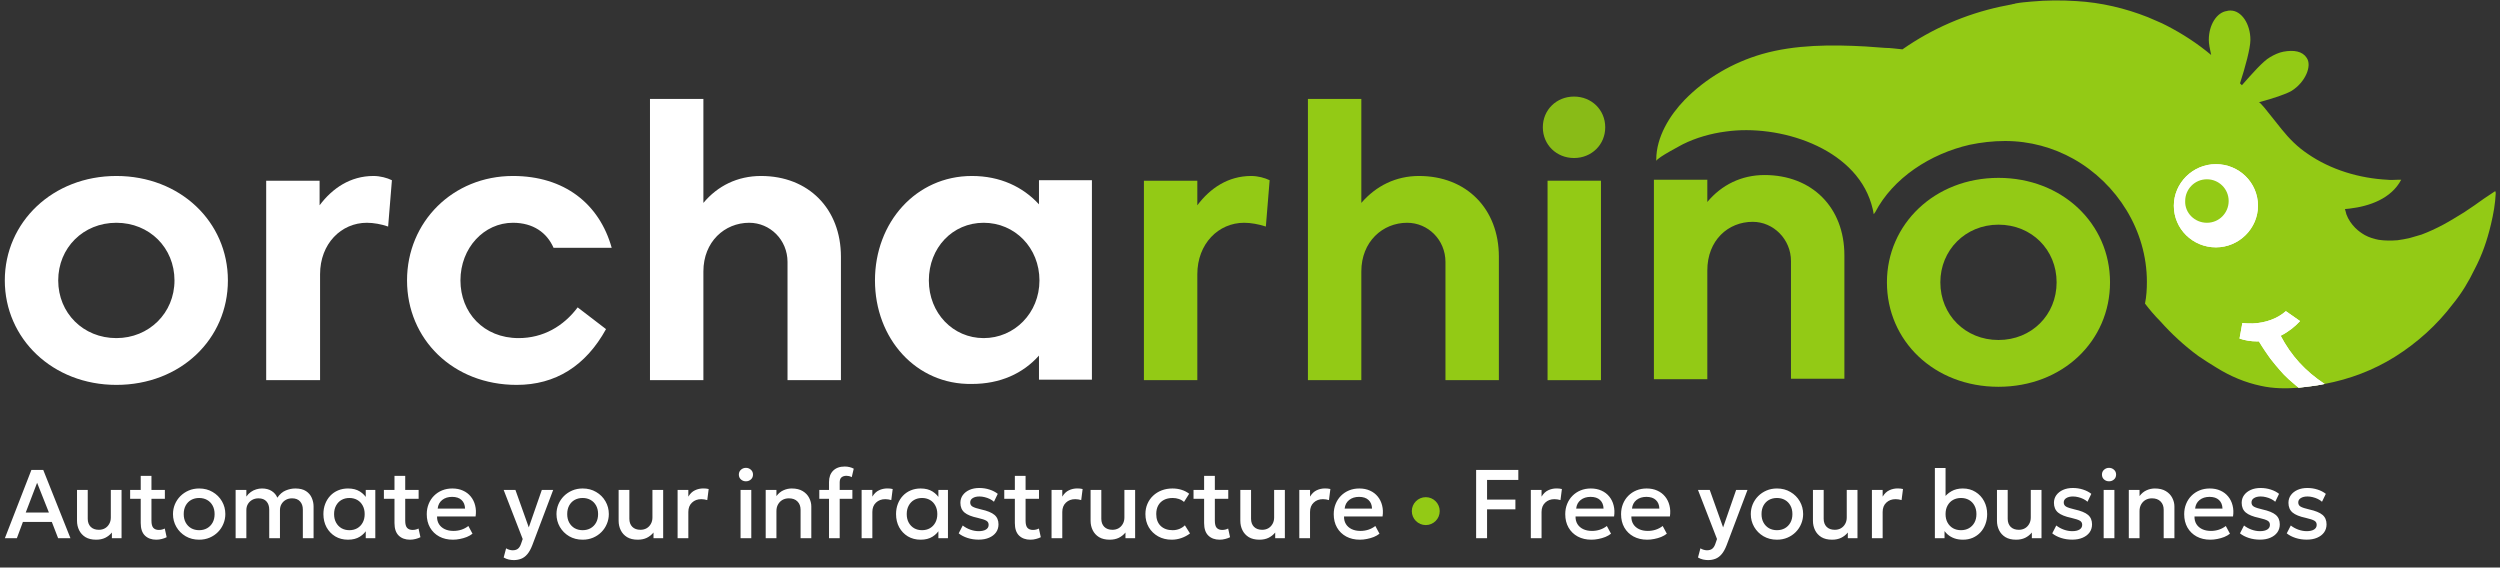 <svg xmlns="http://www.w3.org/2000/svg" width="533" height="121" viewBox="0 0 533 121" fill="none"><rect x="0" y="0" width="533" height="121" fill="#333333" stroke="none"/><path d="M1.036 114.751L6.693 100.191H9.221L15.024 114.751H12.393L11.051 111.278H4.884L3.594 114.751H1.036ZM5.487 109.27H10.427L7.91 102.926L5.487 109.27ZM20.496 115.063C19.574 115.063 18.811 114.879 18.208 114.512C17.612 114.138 17.165 113.645 16.866 113.035C16.568 112.425 16.419 111.759 16.419 111.038V104.455H18.707V110.612C18.707 111.319 18.915 111.888 19.331 112.318C19.754 112.741 20.337 112.952 21.078 112.952C21.564 112.952 21.997 112.845 22.378 112.63C22.76 112.408 23.061 112.099 23.283 111.704C23.512 111.309 23.627 110.851 23.627 110.331V104.455H25.915V114.751H23.855V113.534C23.453 114.02 22.975 114.398 22.42 114.668C21.872 114.931 21.231 115.063 20.496 115.063ZM33.319 115.063C32.314 115.063 31.51 114.772 30.906 114.19C30.303 113.607 30.002 112.716 30.002 111.517V101.45H32.29V104.455H35.15V106.348H32.29V111.018C32.29 111.739 32.425 112.248 32.695 112.546C32.972 112.838 33.361 112.983 33.86 112.983C34.103 112.983 34.331 112.955 34.546 112.9C34.761 112.845 34.955 112.772 35.129 112.682L35.534 114.533C35.236 114.685 34.893 114.81 34.505 114.907C34.123 115.011 33.728 115.063 33.319 115.063ZM27.745 106.348V104.455H30.303V106.348H27.745ZM42.456 115.063C41.381 115.063 40.421 114.817 39.575 114.325C38.736 113.826 38.077 113.163 37.599 112.338C37.12 111.506 36.881 110.595 36.881 109.603C36.881 108.868 37.017 108.175 37.287 107.523C37.564 106.865 37.953 106.282 38.452 105.776C38.958 105.27 39.551 104.871 40.23 104.58C40.91 104.289 41.655 104.143 42.466 104.143C43.541 104.143 44.498 104.393 45.337 104.892C46.182 105.384 46.844 106.046 47.323 106.878C47.801 107.703 48.041 108.612 48.041 109.603C48.041 110.331 47.902 111.025 47.624 111.683C47.354 112.342 46.969 112.924 46.47 113.43C45.971 113.937 45.382 114.335 44.702 114.626C44.023 114.918 43.274 115.063 42.456 115.063ZM42.456 113.035C43.094 113.035 43.659 112.897 44.151 112.619C44.65 112.335 45.042 111.936 45.326 111.423C45.61 110.91 45.752 110.303 45.752 109.603C45.752 108.903 45.61 108.296 45.326 107.783C45.042 107.263 44.65 106.865 44.151 106.587C43.659 106.31 43.094 106.171 42.456 106.171C41.818 106.171 41.249 106.31 40.75 106.587C40.258 106.865 39.87 107.263 39.585 107.783C39.308 108.296 39.169 108.903 39.169 109.603C39.169 110.303 39.312 110.91 39.596 111.423C39.88 111.936 40.268 112.335 40.761 112.619C41.26 112.897 41.825 113.035 42.456 113.035ZM50.235 114.751V104.455H52.523V105.87C52.8 105.467 53.119 105.142 53.48 104.892C53.84 104.635 54.221 104.448 54.624 104.33C55.026 104.206 55.435 104.143 55.851 104.143C56.69 104.143 57.386 104.327 57.941 104.694C58.503 105.062 58.898 105.533 59.127 106.109C59.64 105.36 60.236 104.847 60.916 104.57C61.595 104.285 62.278 104.143 62.964 104.143C63.914 104.143 64.673 104.33 65.242 104.705C65.811 105.079 66.22 105.561 66.469 106.15C66.726 106.74 66.854 107.346 66.854 107.97V114.751H64.566V108.636C64.566 107.922 64.368 107.346 63.973 106.91C63.585 106.466 63.016 106.244 62.268 106.244C61.775 106.244 61.335 106.351 60.947 106.566C60.559 106.781 60.25 107.079 60.021 107.461C59.799 107.835 59.688 108.269 59.688 108.761V114.751H57.4V108.636C57.4 107.922 57.206 107.346 56.818 106.91C56.43 106.466 55.858 106.244 55.102 106.244C54.617 106.244 54.176 106.351 53.781 106.566C53.393 106.781 53.084 107.079 52.856 107.461C52.634 107.835 52.523 108.269 52.523 108.761V114.751H50.235ZM74.192 115.063C73.165 115.063 72.257 114.827 71.467 114.356C70.683 113.878 70.066 113.229 69.615 112.411C69.172 111.586 68.95 110.65 68.95 109.603C68.95 108.82 69.078 108.095 69.335 107.43C69.591 106.764 69.952 106.185 70.416 105.693C70.881 105.201 71.436 104.819 72.08 104.549C72.725 104.278 73.429 104.143 74.192 104.143C75.204 104.143 76.05 104.358 76.729 104.788C77.415 105.218 77.939 105.773 78.299 106.452L77.977 106.941V104.455H80.016V114.751H77.977V112.266L78.299 112.754C77.939 113.434 77.415 113.989 76.729 114.418C76.05 114.848 75.204 115.063 74.192 115.063ZM74.493 113.035C75.117 113.035 75.675 112.897 76.168 112.619C76.66 112.335 77.045 111.936 77.322 111.423C77.606 110.91 77.748 110.303 77.748 109.603C77.748 108.903 77.606 108.296 77.322 107.783C77.045 107.263 76.66 106.865 76.168 106.587C75.675 106.31 75.117 106.171 74.493 106.171C73.862 106.171 73.301 106.31 72.808 106.587C72.323 106.865 71.938 107.263 71.654 107.783C71.37 108.296 71.228 108.903 71.228 109.603C71.228 110.303 71.37 110.91 71.654 111.423C71.938 111.936 72.323 112.335 72.808 112.619C73.301 112.897 73.862 113.035 74.493 113.035ZM87.422 115.063C86.417 115.063 85.612 114.772 85.009 114.19C84.406 113.607 84.104 112.716 84.104 111.517V101.45H86.392V104.455H89.252V106.348H86.392V111.018C86.392 111.739 86.528 112.248 86.798 112.546C87.075 112.838 87.463 112.983 87.963 112.983C88.205 112.983 88.434 112.955 88.649 112.9C88.864 112.845 89.058 112.772 89.231 112.682L89.637 114.533C89.339 114.685 88.996 114.81 88.608 114.907C88.226 115.011 87.831 115.063 87.422 115.063ZM81.847 106.348V104.455H84.406V106.348H81.847ZM96.569 115.063C95.46 115.063 94.485 114.838 93.647 114.387C92.808 113.93 92.152 113.292 91.681 112.474C91.216 111.655 90.984 110.706 90.984 109.624C90.984 108.834 91.119 108.106 91.39 107.44C91.66 106.767 92.041 106.185 92.534 105.693C93.026 105.201 93.601 104.819 94.26 104.549C94.926 104.278 95.65 104.143 96.434 104.143C97.287 104.143 98.046 104.296 98.711 104.601C99.377 104.899 99.928 105.318 100.365 105.859C100.809 106.4 101.121 107.034 101.301 107.762C101.488 108.483 101.519 109.267 101.394 110.113H93.178C93.165 110.73 93.3 111.271 93.584 111.735C93.868 112.193 94.274 112.55 94.801 112.806C95.335 113.063 95.962 113.191 96.683 113.191C97.266 113.191 97.827 113.105 98.368 112.931C98.916 112.751 99.412 112.487 99.855 112.141L100.739 113.784C100.406 114.054 100.004 114.287 99.533 114.481C99.061 114.668 98.569 114.81 98.056 114.907C97.543 115.011 97.047 115.063 96.569 115.063ZM93.314 108.428H99.148C99.127 107.651 98.878 107.041 98.399 106.598C97.928 106.154 97.255 105.932 96.382 105.932C95.536 105.932 94.832 106.154 94.27 106.598C93.716 107.041 93.397 107.651 93.314 108.428ZM109.546 119.41C109.171 119.41 108.804 119.369 108.443 119.286C108.083 119.202 107.729 119.06 107.382 118.859L107.902 116.904C108.117 117.043 108.353 117.147 108.61 117.216C108.866 117.285 109.095 117.32 109.296 117.32C109.781 117.32 110.163 117.206 110.44 116.977C110.717 116.748 110.936 116.394 111.095 115.916L111.438 114.918L107.382 104.455H109.889L112.738 112.442L115.515 104.455H117.938L113.487 116.238C113.168 117.063 112.811 117.705 112.416 118.162C112.021 118.627 111.584 118.949 111.106 119.13C110.627 119.317 110.107 119.41 109.546 119.41ZM124.217 115.063C123.142 115.063 122.182 114.817 121.336 114.325C120.497 113.826 119.838 113.163 119.36 112.338C118.882 111.506 118.642 110.595 118.642 109.603C118.642 108.868 118.778 108.175 119.048 107.523C119.325 106.865 119.714 106.282 120.213 105.776C120.719 105.27 121.312 104.871 121.991 104.58C122.671 104.289 123.416 104.143 124.227 104.143C125.302 104.143 126.259 104.393 127.098 104.892C127.943 105.384 128.606 106.046 129.084 106.878C129.562 107.703 129.802 108.612 129.802 109.603C129.802 110.331 129.663 111.025 129.386 111.683C129.115 112.342 128.73 112.924 128.231 113.43C127.732 113.937 127.143 114.335 126.463 114.626C125.784 114.918 125.035 115.063 124.217 115.063ZM124.217 113.035C124.855 113.035 125.42 112.897 125.912 112.619C126.411 112.335 126.803 111.936 127.087 111.423C127.371 110.91 127.514 110.303 127.514 109.603C127.514 108.903 127.371 108.296 127.087 107.783C126.803 107.263 126.411 106.865 125.912 106.587C125.42 106.31 124.855 106.171 124.217 106.171C123.579 106.171 123.01 106.31 122.511 106.587C122.019 106.865 121.631 107.263 121.346 107.783C121.069 108.296 120.93 108.903 120.93 109.603C120.93 110.303 121.073 110.91 121.357 111.423C121.641 111.936 122.029 112.335 122.522 112.619C123.021 112.897 123.586 113.035 124.217 113.035ZM135.969 115.063C135.046 115.063 134.284 114.879 133.681 114.512C133.084 114.138 132.637 113.645 132.339 113.035C132.041 112.425 131.892 111.759 131.892 111.038V104.455H134.18V110.612C134.18 111.319 134.388 111.888 134.804 112.318C135.227 112.741 135.809 112.952 136.551 112.952C137.036 112.952 137.47 112.845 137.851 112.63C138.232 112.408 138.534 112.099 138.756 111.704C138.985 111.309 139.099 110.851 139.099 110.331V104.455H141.387V114.751H139.328V113.534C138.926 114.02 138.447 114.398 137.893 114.668C137.345 114.931 136.704 115.063 135.969 115.063ZM144.465 114.751V104.455H146.753V105.88C147.142 105.235 147.613 104.785 148.168 104.528C148.722 104.265 149.319 104.133 149.956 104.133C150.164 104.133 150.362 104.143 150.549 104.164C150.736 104.185 150.917 104.216 151.09 104.258L150.788 106.618C150.58 106.556 150.369 106.507 150.154 106.473C149.939 106.438 149.724 106.421 149.509 106.421C148.712 106.421 148.053 106.667 147.533 107.159C147.013 107.645 146.753 108.307 146.753 109.146V114.751H144.465ZM157.887 114.751V104.455H160.175V114.751H157.887ZM159.031 102.614C158.622 102.614 158.268 102.483 157.97 102.219C157.672 101.956 157.523 101.609 157.523 101.179C157.523 100.756 157.672 100.413 157.97 100.15C158.268 99.879 158.622 99.744 159.031 99.744C159.44 99.744 159.794 99.879 160.092 100.15C160.39 100.413 160.539 100.756 160.539 101.179C160.539 101.609 160.39 101.956 160.092 102.219C159.794 102.483 159.44 102.614 159.031 102.614ZM163.247 114.751V104.455H165.535V105.766C165.965 105.19 166.464 104.778 167.033 104.528C167.601 104.271 168.19 104.143 168.801 104.143C169.744 104.143 170.524 104.33 171.141 104.705C171.758 105.079 172.215 105.561 172.513 106.15C172.818 106.74 172.971 107.346 172.971 107.97V114.751H170.683V108.678C170.683 107.943 170.461 107.353 170.017 106.91C169.581 106.466 168.97 106.244 168.187 106.244C167.674 106.244 167.216 106.358 166.814 106.587C166.419 106.816 166.107 107.135 165.878 107.544C165.649 107.946 165.535 108.418 165.535 108.958V114.751H163.247ZM176.746 114.751V102.77C176.746 101.744 177.04 100.937 177.63 100.347C178.226 99.758 179.047 99.463 180.094 99.463C180.476 99.463 180.822 99.505 181.134 99.588C181.453 99.664 181.748 99.775 182.018 99.921L181.592 101.73C181.391 101.619 181.197 101.543 181.01 101.502C180.822 101.46 180.639 101.439 180.458 101.439C180.035 101.439 179.689 101.547 179.418 101.762C179.155 101.977 179.023 102.344 179.023 102.864V104.455H181.727V106.348H179.023V114.751H176.746ZM174.676 106.348V104.455H177.047V106.348H174.676ZM183.697 114.751V104.455H185.985V105.88C186.373 105.235 186.845 104.785 187.399 104.528C187.954 104.265 188.55 104.133 189.188 104.133C189.396 104.133 189.594 104.143 189.781 104.164C189.968 104.185 190.148 104.216 190.322 104.258L190.02 106.618C189.812 106.556 189.601 106.507 189.386 106.473C189.171 106.438 188.956 106.421 188.741 106.421C187.943 106.421 187.285 106.667 186.765 107.159C186.245 107.645 185.985 108.307 185.985 109.146V114.751H183.697ZM196.279 115.063C195.252 115.063 194.344 114.827 193.554 114.356C192.77 113.878 192.153 113.229 191.703 112.411C191.259 111.586 191.037 110.65 191.037 109.603C191.037 108.82 191.165 108.095 191.422 107.43C191.678 106.764 192.039 106.185 192.503 105.693C192.968 105.201 193.523 104.819 194.167 104.549C194.812 104.278 195.516 104.143 196.279 104.143C197.291 104.143 198.137 104.358 198.816 104.788C199.503 105.218 200.026 105.773 200.387 106.452L200.064 106.941V104.455H202.103V114.751H200.064V112.266L200.387 112.754C200.026 113.434 199.503 113.989 198.816 114.418C198.137 114.848 197.291 115.063 196.279 115.063ZM196.58 113.035C197.204 113.035 197.762 112.897 198.255 112.619C198.747 112.335 199.132 111.936 199.409 111.423C199.693 110.91 199.835 110.303 199.835 109.603C199.835 108.903 199.693 108.296 199.409 107.783C199.132 107.263 198.747 106.865 198.255 106.587C197.762 106.31 197.204 106.171 196.58 106.171C195.949 106.171 195.388 106.31 194.895 106.587C194.41 106.865 194.025 107.263 193.741 107.783C193.457 108.296 193.315 108.903 193.315 109.603C193.315 110.303 193.457 110.91 193.741 111.423C194.025 111.936 194.41 112.335 194.895 112.619C195.388 112.897 195.949 113.035 196.58 113.035ZM208.656 115.053C207.803 115.053 207.006 114.931 206.264 114.689C205.522 114.446 204.898 114.12 204.392 113.711L205.255 112.037C205.734 112.411 206.271 112.706 206.867 112.921C207.471 113.136 208.063 113.243 208.646 113.243C209.318 113.243 209.842 113.125 210.216 112.89C210.591 112.654 210.778 112.325 210.778 111.902C210.778 111.499 210.615 111.205 210.289 111.018C209.97 110.823 209.36 110.622 208.459 110.414C207.162 110.144 206.219 109.763 205.63 109.27C205.047 108.771 204.756 108.081 204.756 107.201C204.756 106.584 204.926 106.039 205.266 105.568C205.612 105.09 206.087 104.715 206.691 104.445C207.294 104.174 207.991 104.039 208.781 104.039C209.551 104.039 210.275 104.15 210.955 104.372C211.634 104.587 212.223 104.892 212.723 105.287L211.911 106.972C211.655 106.743 211.357 106.546 211.017 106.379C210.677 106.213 210.317 106.085 209.935 105.994C209.561 105.897 209.187 105.849 208.812 105.849C208.23 105.849 207.755 105.963 207.387 106.192C207.027 106.414 206.847 106.722 206.847 107.118C206.847 107.527 207.02 107.828 207.367 108.022C207.713 108.217 208.31 108.411 209.155 108.605C210.487 108.896 211.44 109.284 212.015 109.77C212.591 110.255 212.879 110.927 212.879 111.787C212.879 112.446 212.702 113.021 212.348 113.514C211.995 113.999 211.499 114.377 210.861 114.647C210.23 114.918 209.495 115.053 208.656 115.053ZM219.683 115.063C218.678 115.063 217.874 114.772 217.27 114.19C216.667 113.607 216.366 112.716 216.366 111.517V101.45H218.654V104.455H221.514V106.348H218.654V111.018C218.654 111.739 218.789 112.248 219.059 112.546C219.336 112.838 219.725 112.983 220.224 112.983C220.467 112.983 220.695 112.955 220.91 112.9C221.125 112.845 221.319 112.772 221.493 112.682L221.898 114.533C221.6 114.685 221.257 114.81 220.869 114.907C220.487 115.011 220.092 115.063 219.683 115.063ZM214.109 106.348V104.455H216.667V106.348H214.109ZM224.19 114.751V104.455H226.478V105.88C226.866 105.235 227.338 104.785 227.893 104.528C228.447 104.265 229.044 104.133 229.681 104.133C229.889 104.133 230.087 104.143 230.274 104.164C230.461 104.185 230.642 104.216 230.815 104.258L230.513 106.618C230.305 106.556 230.094 106.507 229.879 106.473C229.664 106.438 229.449 106.421 229.234 106.421C228.437 106.421 227.778 106.667 227.258 107.159C226.738 107.645 226.478 108.307 226.478 109.146V114.751H224.19ZM236.59 115.063C235.668 115.063 234.905 114.879 234.302 114.512C233.706 114.138 233.259 113.645 232.961 113.035C232.663 112.425 232.513 111.759 232.513 111.038V104.455H234.801V110.612C234.801 111.319 235.009 111.888 235.425 112.318C235.848 112.741 236.431 112.952 237.173 112.952C237.658 112.952 238.091 112.845 238.473 112.63C238.854 112.408 239.156 112.099 239.377 111.704C239.606 111.309 239.721 110.851 239.721 110.331V104.455H242.009V114.751H239.949V113.534C239.547 114.02 239.069 114.398 238.514 114.668C237.967 114.931 237.325 115.063 236.59 115.063ZM249.808 115.063C248.727 115.063 247.763 114.827 246.917 114.356C246.071 113.878 245.406 113.229 244.92 112.411C244.442 111.586 244.203 110.65 244.203 109.603C244.203 108.813 244.345 108.088 244.629 107.43C244.914 106.764 245.316 106.185 245.836 105.693C246.356 105.201 246.966 104.819 247.666 104.549C248.373 104.278 249.139 104.143 249.964 104.143C250.658 104.143 251.299 104.237 251.888 104.424C252.485 104.604 253.032 104.885 253.532 105.266L252.429 107.014C252.11 106.729 251.743 106.518 251.327 106.379C250.918 106.241 250.481 106.171 250.016 106.171C249.295 106.171 248.675 106.306 248.155 106.577C247.635 106.847 247.229 107.239 246.938 107.752C246.654 108.258 246.512 108.872 246.512 109.593C246.512 110.667 246.824 111.51 247.448 112.12C248.079 112.73 248.935 113.035 250.016 113.035C250.53 113.035 251.015 112.942 251.472 112.754C251.93 112.56 252.311 112.307 252.616 111.995L253.708 113.732C253.161 114.148 252.551 114.474 251.878 114.71C251.206 114.945 250.516 115.063 249.808 115.063ZM260.034 115.063C259.029 115.063 258.225 114.772 257.621 114.19C257.018 113.607 256.717 112.716 256.717 111.517V101.45H259.005V104.455H261.865V106.348H259.005V111.018C259.005 111.739 259.14 112.248 259.41 112.546C259.688 112.838 260.076 112.983 260.575 112.983C260.818 112.983 261.047 112.955 261.261 112.9C261.476 112.845 261.671 112.772 261.844 112.682L262.249 114.533C261.951 114.685 261.608 114.81 261.22 114.907C260.839 115.011 260.443 115.063 260.034 115.063ZM254.46 106.348V104.455H257.018V106.348H254.46ZM268.514 115.063C267.592 115.063 266.829 114.879 266.226 114.512C265.63 114.138 265.183 113.645 264.885 113.035C264.586 112.425 264.437 111.759 264.437 111.038V104.455H266.725V110.612C266.725 111.319 266.933 111.888 267.349 112.318C267.772 112.741 268.355 112.952 269.097 112.952C269.582 112.952 270.015 112.845 270.397 112.63C270.778 112.408 271.08 112.099 271.301 111.704C271.53 111.309 271.645 110.851 271.645 110.331V104.455H273.933V114.751H271.873V113.534C271.471 114.02 270.993 114.398 270.438 114.668C269.89 114.931 269.249 115.063 268.514 115.063ZM277.011 114.751V104.455H279.299V105.88C279.687 105.235 280.159 104.785 280.713 104.528C281.268 104.265 281.864 104.133 282.502 104.133C282.71 104.133 282.908 104.143 283.095 104.164C283.282 104.185 283.462 104.216 283.636 104.258L283.334 106.618C283.126 106.556 282.915 106.507 282.7 106.473C282.485 106.438 282.27 106.421 282.055 106.421C281.257 106.421 280.599 106.667 280.079 107.159C279.559 107.645 279.299 108.307 279.299 109.146V114.751H277.011ZM289.936 115.063C288.826 115.063 287.852 114.838 287.013 114.387C286.174 113.93 285.519 113.292 285.048 112.474C284.583 111.655 284.351 110.706 284.351 109.624C284.351 108.834 284.486 108.106 284.757 107.44C285.027 106.767 285.408 106.185 285.901 105.693C286.393 105.201 286.968 104.819 287.627 104.549C288.293 104.278 289.017 104.143 289.801 104.143C290.653 104.143 291.413 104.296 292.078 104.601C292.744 104.899 293.295 105.318 293.732 105.859C294.175 106.4 294.487 107.034 294.668 107.762C294.855 108.483 294.886 109.267 294.761 110.113H286.545C286.531 110.73 286.667 111.271 286.951 111.735C287.235 112.193 287.641 112.55 288.168 112.806C288.702 113.063 289.329 113.191 290.05 113.191C290.633 113.191 291.194 113.105 291.735 112.931C292.283 112.751 292.778 112.487 293.222 112.141L294.106 113.784C293.773 114.054 293.371 114.287 292.9 114.481C292.428 114.668 291.936 114.81 291.423 114.907C290.91 115.011 290.414 115.063 289.936 115.063ZM286.681 108.428H292.515C292.494 107.651 292.245 107.041 291.766 106.598C291.295 106.154 290.622 105.932 289.749 105.932C288.903 105.932 288.199 106.154 287.637 106.598C287.083 107.041 286.764 107.651 286.681 108.428ZM314.711 114.751V100.191H323.707V102.323H317.041V106.514H323.083V108.594H317.041V114.751H314.711ZM326.371 114.751V104.455H328.659V105.88C329.047 105.235 329.519 104.785 330.073 104.528C330.628 104.265 331.224 104.133 331.862 104.133C332.07 104.133 332.268 104.143 332.455 104.164C332.642 104.185 332.822 104.216 332.996 104.258L332.694 106.618C332.486 106.556 332.275 106.507 332.06 106.473C331.845 106.438 331.63 106.421 331.415 106.421C330.618 106.421 329.959 106.667 329.439 107.159C328.919 107.645 328.659 108.307 328.659 109.146V114.751H326.371ZM339.296 115.063C338.187 115.063 337.212 114.838 336.374 114.387C335.535 113.93 334.879 113.292 334.408 112.474C333.943 111.655 333.711 110.706 333.711 109.624C333.711 108.834 333.846 108.106 334.117 107.44C334.387 106.767 334.768 106.185 335.261 105.693C335.753 105.201 336.328 104.819 336.987 104.549C337.653 104.278 338.377 104.143 339.161 104.143C340.014 104.143 340.773 104.296 341.438 104.601C342.104 104.899 342.655 105.318 343.092 105.859C343.536 106.4 343.848 107.034 344.028 107.762C344.215 108.483 344.246 109.267 344.122 110.113H335.906C335.892 110.73 336.027 111.271 336.311 111.735C336.595 112.193 337.001 112.55 337.528 112.806C338.062 113.063 338.689 113.191 339.41 113.191C339.993 113.191 340.554 113.105 341.095 112.931C341.643 112.751 342.139 112.487 342.582 112.141L343.466 113.784C343.134 114.054 342.731 114.287 342.26 114.481C341.788 114.668 341.296 114.81 340.783 114.907C340.27 115.011 339.774 115.063 339.296 115.063ZM336.041 108.428H341.875C341.854 107.651 341.605 107.041 341.126 106.598C340.655 106.154 339.982 105.932 339.109 105.932C338.263 105.932 337.559 106.154 336.998 106.598C336.443 107.041 336.124 107.651 336.041 108.428ZM351.197 115.063C350.087 115.063 349.113 114.838 348.274 114.387C347.435 113.93 346.78 113.292 346.309 112.474C345.844 111.655 345.612 110.706 345.612 109.624C345.612 108.834 345.747 108.106 346.017 107.44C346.288 106.767 346.669 106.185 347.161 105.693C347.654 105.201 348.229 104.819 348.888 104.549C349.553 104.278 350.278 104.143 351.061 104.143C351.914 104.143 352.673 104.296 353.339 104.601C354.005 104.899 354.556 105.318 354.993 105.859C355.436 106.4 355.748 107.034 355.929 107.762C356.116 108.483 356.147 109.267 356.022 110.113H347.806C347.792 110.73 347.928 111.271 348.212 111.735C348.496 112.193 348.902 112.55 349.429 112.806C349.962 113.063 350.59 113.191 351.311 113.191C351.893 113.191 352.455 113.105 352.996 112.931C353.544 112.751 354.039 112.487 354.483 112.141L355.367 113.784C355.034 114.054 354.632 114.287 354.161 114.481C353.689 114.668 353.197 114.81 352.684 114.907C352.171 115.011 351.675 115.063 351.197 115.063ZM347.941 108.428H353.776C353.755 107.651 353.505 107.041 353.027 106.598C352.556 106.154 351.883 105.932 351.009 105.932C350.164 105.932 349.46 106.154 348.898 106.598C348.344 107.041 348.025 107.651 347.941 108.428ZM364.173 119.41C363.799 119.41 363.432 119.369 363.071 119.286C362.71 119.202 362.357 119.06 362.01 118.859L362.53 116.904C362.745 117.043 362.981 117.147 363.237 117.216C363.494 117.285 363.723 117.32 363.924 117.32C364.409 117.32 364.79 117.206 365.068 116.977C365.345 116.748 365.564 116.394 365.723 115.916L366.066 114.918L362.01 104.455H364.517L367.366 112.442L370.143 104.455H372.566L368.115 116.238C367.796 117.063 367.439 117.705 367.044 118.162C366.649 118.627 366.212 118.949 365.733 119.13C365.255 119.317 364.735 119.41 364.173 119.41ZM378.845 115.063C377.77 115.063 376.81 114.817 375.964 114.325C375.125 113.826 374.466 113.163 373.988 112.338C373.509 111.506 373.27 110.595 373.27 109.603C373.27 108.868 373.405 108.175 373.676 107.523C373.953 106.865 374.341 106.282 374.841 105.776C375.347 105.27 375.939 104.871 376.619 104.58C377.298 104.289 378.044 104.143 378.855 104.143C379.93 104.143 380.886 104.393 381.725 104.892C382.571 105.384 383.233 106.046 383.712 106.878C384.19 107.703 384.429 108.612 384.429 109.603C384.429 110.331 384.291 111.025 384.013 111.683C383.743 112.342 383.358 112.924 382.859 113.43C382.36 113.937 381.77 114.335 381.091 114.626C380.411 114.918 379.663 115.063 378.845 115.063ZM378.845 113.035C379.482 113.035 380.047 112.897 380.54 112.619C381.039 112.335 381.431 111.936 381.715 111.423C381.999 110.91 382.141 110.303 382.141 109.603C382.141 108.903 381.999 108.296 381.715 107.783C381.431 107.263 381.039 106.865 380.54 106.587C380.047 106.31 379.482 106.171 378.845 106.171C378.207 106.171 377.638 106.31 377.139 106.587C376.647 106.865 376.258 107.263 375.974 107.783C375.697 108.296 375.558 108.903 375.558 109.603C375.558 110.303 375.7 110.91 375.985 111.423C376.269 111.936 376.657 112.335 377.149 112.619C377.649 112.897 378.214 113.035 378.845 113.035ZM390.596 115.063C389.674 115.063 388.912 114.879 388.308 114.512C387.712 114.138 387.265 113.645 386.967 113.035C386.669 112.425 386.52 111.759 386.52 111.038V104.455H388.808V110.612C388.808 111.319 389.016 111.888 389.432 112.318C389.855 112.741 390.437 112.952 391.179 112.952C391.664 112.952 392.097 112.845 392.479 112.63C392.86 112.408 393.162 112.099 393.384 111.704C393.612 111.309 393.727 110.851 393.727 110.331V104.455H396.015V114.751H393.956V113.534C393.553 114.02 393.075 114.398 392.52 114.668C391.973 114.931 391.331 115.063 390.596 115.063ZM399.093 114.751V104.455H401.381V105.88C401.769 105.235 402.241 104.785 402.795 104.528C403.35 104.265 403.946 104.133 404.584 104.133C404.792 104.133 404.99 104.143 405.177 104.164C405.364 104.185 405.544 104.216 405.718 104.258L405.416 106.618C405.208 106.556 404.997 106.507 404.782 106.473C404.567 106.438 404.352 106.421 404.137 106.421C403.34 106.421 402.681 106.667 402.161 107.159C401.641 107.645 401.381 108.307 401.381 109.146V114.751H399.093ZM418.505 115.063C417.819 115.063 417.198 114.963 416.643 114.762C416.096 114.561 415.621 114.283 415.219 113.93C414.817 113.569 414.491 113.157 414.241 112.692L414.574 112.182V114.751H412.515V99.775H414.792V106.826L414.324 106.317C414.782 105.651 415.354 105.124 416.04 104.736C416.727 104.341 417.538 104.143 418.474 104.143C419.5 104.143 420.401 104.389 421.178 104.882C421.961 105.367 422.571 106.022 423.008 106.847C423.445 107.672 423.663 108.591 423.663 109.603C423.663 110.387 423.535 111.111 423.279 111.777C423.029 112.442 422.675 113.021 422.218 113.514C421.76 113.999 421.216 114.38 420.585 114.658C419.954 114.928 419.261 115.063 418.505 115.063ZM418.089 113.035C418.72 113.035 419.282 112.897 419.774 112.619C420.273 112.335 420.665 111.936 420.949 111.423C421.233 110.91 421.375 110.303 421.375 109.603C421.375 108.903 421.233 108.296 420.949 107.783C420.672 107.263 420.283 106.865 419.784 106.587C419.292 106.31 418.727 106.171 418.089 106.171C417.451 106.171 416.883 106.31 416.383 106.587C415.891 106.865 415.503 107.263 415.219 107.783C414.934 108.296 414.792 108.903 414.792 109.603C414.792 110.303 414.934 110.91 415.219 111.423C415.503 111.936 415.891 112.335 416.383 112.619C416.883 112.897 417.451 113.035 418.089 113.035ZM429.83 115.063C428.908 115.063 428.146 114.879 427.542 114.512C426.946 114.138 426.499 113.645 426.201 113.035C425.903 112.425 425.754 111.759 425.754 111.038V104.455H428.042V110.612C428.042 111.319 428.25 111.888 428.666 112.318C429.088 112.741 429.671 112.952 430.413 112.952C430.898 112.952 431.331 112.845 431.713 112.63C432.094 112.408 432.396 112.099 432.618 111.704C432.846 111.309 432.961 110.851 432.961 110.331V104.455H435.249V114.751H433.19V113.534C432.787 114.02 432.309 114.398 431.754 114.668C431.207 114.931 430.565 115.063 429.83 115.063ZM441.801 115.053C440.948 115.053 440.15 114.931 439.409 114.689C438.667 114.446 438.043 114.12 437.537 113.711L438.4 112.037C438.878 112.411 439.416 112.706 440.012 112.921C440.615 113.136 441.208 113.243 441.79 113.243C442.463 113.243 442.986 113.125 443.361 112.89C443.735 112.654 443.922 112.325 443.922 111.902C443.922 111.499 443.759 111.205 443.433 111.018C443.114 110.823 442.504 110.622 441.603 110.414C440.306 110.144 439.364 109.763 438.774 109.27C438.192 108.771 437.901 108.081 437.901 107.201C437.901 106.584 438.07 106.039 438.41 105.568C438.757 105.09 439.232 104.715 439.835 104.445C440.438 104.174 441.135 104.039 441.925 104.039C442.695 104.039 443.42 104.15 444.099 104.372C444.778 104.587 445.368 104.892 445.867 105.287L445.056 106.972C444.799 106.743 444.501 106.546 444.161 106.379C443.822 106.213 443.461 106.085 443.08 105.994C442.705 105.897 442.331 105.849 441.957 105.849C441.374 105.849 440.899 105.963 440.532 106.192C440.171 106.414 439.991 106.722 439.991 107.118C439.991 107.527 440.164 107.828 440.511 108.022C440.858 108.217 441.454 108.411 442.3 108.605C443.631 108.896 444.584 109.284 445.16 109.77C445.735 110.255 446.023 110.927 446.023 111.787C446.023 112.446 445.846 113.021 445.493 113.514C445.139 113.999 444.643 114.377 444.005 114.647C443.374 114.918 442.64 115.053 441.801 115.053ZM448.501 114.751V104.455H450.789V114.751H448.501ZM449.645 102.614C449.236 102.614 448.882 102.483 448.584 102.219C448.286 101.956 448.137 101.609 448.137 101.179C448.137 100.756 448.286 100.413 448.584 100.15C448.882 99.879 449.236 99.744 449.645 99.744C450.054 99.744 450.408 99.879 450.706 100.15C451.004 100.413 451.153 100.756 451.153 101.179C451.153 101.609 451.004 101.956 450.706 102.219C450.408 102.483 450.054 102.614 449.645 102.614ZM453.861 114.751V104.455H456.149V105.766C456.579 105.19 457.078 104.778 457.647 104.528C458.215 104.271 458.805 104.143 459.415 104.143C460.358 104.143 461.138 104.33 461.755 104.705C462.372 105.079 462.829 105.561 463.128 106.15C463.433 106.74 463.585 107.346 463.585 107.97V114.751H461.297V108.678C461.297 107.943 461.075 107.353 460.632 106.91C460.195 106.466 459.585 106.244 458.801 106.244C458.288 106.244 457.831 106.358 457.428 106.587C457.033 106.816 456.721 107.135 456.492 107.544C456.264 107.946 456.149 108.418 456.149 108.958V114.751H453.861ZM471.255 115.063C470.146 115.063 469.171 114.838 468.332 114.387C467.494 113.93 466.838 113.292 466.367 112.474C465.902 111.655 465.67 110.706 465.67 109.624C465.67 108.834 465.805 108.106 466.076 107.44C466.346 106.767 466.727 106.185 467.22 105.693C467.712 105.201 468.287 104.819 468.946 104.549C469.612 104.278 470.336 104.143 471.12 104.143C471.972 104.143 472.732 104.296 473.397 104.601C474.063 104.899 474.614 105.318 475.051 105.859C475.495 106.4 475.807 107.034 475.987 107.762C476.174 108.483 476.205 109.267 476.08 110.113H467.864C467.851 110.73 467.986 111.271 468.27 111.735C468.554 112.193 468.96 112.55 469.487 112.806C470.021 113.063 470.648 113.191 471.369 113.191C471.952 113.191 472.513 113.105 473.054 112.931C473.602 112.751 474.098 112.487 474.541 112.141L475.425 113.784C475.092 114.054 474.69 114.287 474.219 114.481C473.747 114.668 473.255 114.81 472.742 114.907C472.229 115.011 471.733 115.063 471.255 115.063ZM468 108.428H473.834C473.813 107.651 473.564 107.041 473.085 106.598C472.614 106.154 471.941 105.932 471.068 105.932C470.222 105.932 469.518 106.154 468.956 106.598C468.402 107.041 468.083 107.651 468 108.428ZM481.827 115.053C480.974 115.053 480.177 114.931 479.435 114.689C478.693 114.446 478.069 114.12 477.563 113.711L478.426 112.037C478.904 112.411 479.442 112.706 480.038 112.921C480.641 113.136 481.234 113.243 481.816 113.243C482.489 113.243 483.012 113.125 483.387 112.89C483.761 112.654 483.948 112.325 483.948 111.902C483.948 111.499 483.785 111.205 483.46 111.018C483.141 110.823 482.531 110.622 481.629 110.414C480.333 110.144 479.39 109.763 478.8 109.27C478.218 108.771 477.927 108.081 477.927 107.201C477.927 106.584 478.097 106.039 478.436 105.568C478.783 105.09 479.258 104.715 479.861 104.445C480.464 104.174 481.161 104.039 481.952 104.039C482.721 104.039 483.446 104.15 484.125 104.372C484.805 104.587 485.394 104.892 485.893 105.287L485.082 106.972C484.825 106.743 484.527 106.546 484.188 106.379C483.848 106.213 483.487 106.085 483.106 105.994C482.732 105.897 482.357 105.849 481.983 105.849C481.4 105.849 480.925 105.963 480.558 106.192C480.197 106.414 480.017 106.722 480.017 107.118C480.017 107.527 480.191 107.828 480.537 108.022C480.884 108.217 481.48 108.411 482.326 108.605C483.657 108.896 484.611 109.284 485.186 109.77C485.761 110.255 486.049 110.927 486.049 111.787C486.049 112.446 485.872 113.021 485.519 113.514C485.165 113.999 484.669 114.377 484.032 114.647C483.401 114.918 482.666 115.053 481.827 115.053ZM491.798 115.053C490.945 115.053 490.148 114.931 489.406 114.689C488.664 114.446 488.04 114.12 487.534 113.711L488.397 112.037C488.875 112.411 489.413 112.706 490.009 112.921C490.612 113.136 491.205 113.243 491.787 113.243C492.46 113.243 492.983 113.125 493.358 112.89C493.732 112.654 493.919 112.325 493.919 111.902C493.919 111.499 493.756 111.205 493.431 111.018C493.112 110.823 492.502 110.622 491.6 110.414C490.304 110.144 489.361 109.763 488.771 109.27C488.189 108.771 487.898 108.081 487.898 107.201C487.898 106.584 488.068 106.039 488.407 105.568C488.754 105.09 489.229 104.715 489.832 104.445C490.435 104.174 491.132 104.039 491.923 104.039C492.692 104.039 493.417 104.15 494.096 104.372C494.776 104.587 495.365 104.892 495.864 105.287L495.053 106.972C494.796 106.743 494.498 106.546 494.159 106.379C493.819 106.213 493.458 106.085 493.077 105.994C492.703 105.897 492.328 105.849 491.954 105.849C491.371 105.849 490.896 105.963 490.529 106.192C490.168 106.414 489.988 106.722 489.988 107.118C489.988 107.527 490.162 107.828 490.508 108.022C490.855 108.217 491.451 108.411 492.297 108.605C493.628 108.896 494.582 109.284 495.157 109.77C495.732 110.255 496.02 110.927 496.02 111.787C496.02 112.446 495.843 113.021 495.49 113.514C495.136 113.999 494.64 114.377 494.003 114.647C493.372 114.918 492.637 115.053 491.798 115.053Z" fill="white"></path><circle cx="303.974" cy="108.971" r="2.974" fill="#93CA15"></circle><path d="M1.024 59.789C1.024 47.394 11.201 37.518 24.806 37.518C38.41 37.518 48.588 47.293 48.588 59.789C48.588 72.284 38.511 82.059 24.806 82.059C11.201 82.059 1.024 72.183 1.024 59.789ZM12.411 59.789C12.411 66.742 17.752 72.083 24.806 72.083C31.759 72.083 37.2 66.742 37.2 59.789C37.2 52.836 31.86 47.495 24.806 47.495C17.752 47.495 12.411 52.836 12.411 59.789Z" fill="white"></path><path d="M78.214 47.495C72.773 47.495 68.238 51.928 68.238 58.479V81.051H56.75V38.526H68.137V43.766C70.858 40.138 74.687 37.518 79.625 37.518C81.036 37.518 82.547 37.921 83.555 38.425L82.749 48.301C81.338 47.797 79.625 47.495 78.214 47.495Z" fill="white"></path><path d="M123.158 65.533L129.204 70.168C124.871 78.028 118.422 82.059 110.159 82.059C96.555 82.059 86.78 72.284 86.78 59.789C86.78 47.293 96.555 37.518 109.353 37.518C120.337 37.518 127.794 43.464 130.414 52.836H118.019C116.608 49.611 113.686 47.495 109.353 47.495C103.206 47.495 98.167 52.836 98.167 59.789C98.167 66.641 103.105 72.083 110.562 72.083C115.802 72.083 120.135 69.564 123.158 65.533Z" fill="white"></path><path d="M162.257 37.518C172.334 37.518 179.287 44.471 179.287 54.75V81.051H167.9V55.858C167.9 51.122 164.172 47.495 159.738 47.495C154.498 47.495 149.963 51.525 149.963 57.874V81.051H138.576V21.093H149.963V43.262C152.986 39.634 157.219 37.518 162.257 37.518Z" fill="white"></path><path d="M186.543 59.789C186.543 47.394 195.31 37.518 207.201 37.518C213.247 37.518 218.084 39.836 221.511 43.565V38.425H232.797V80.951H221.511V75.811C218.084 79.641 213.247 81.858 207.201 81.858C195.31 82.059 186.543 72.183 186.543 59.789ZM198.031 59.789C198.031 66.742 203.17 72.083 209.72 72.083C216.271 72.083 221.611 66.742 221.611 59.789C221.611 52.836 216.371 47.495 209.72 47.495C203.07 47.495 198.031 52.836 198.031 59.789Z" fill="white"></path><path d="M265.245 47.495C259.803 47.495 255.269 51.928 255.269 58.479V81.051H243.882V38.526H255.269V43.766C257.99 40.138 261.819 37.518 266.757 37.518C268.167 37.518 269.679 37.921 270.687 38.425L269.88 48.301C268.369 47.797 266.656 47.495 265.245 47.495Z" fill="#93CA15"></path><path d="M302.53 37.518C312.607 37.518 319.561 44.471 319.561 54.75V81.051H308.173V55.858C308.173 51.122 304.445 47.495 300.011 47.495C294.771 47.495 290.236 51.525 290.236 57.874V81.051H278.849V21.093H290.236V43.262C293.36 39.634 297.593 37.518 302.53 37.518Z" fill="#93CA15"></path><path d="M402.293 60.192C402.293 47.797 412.471 37.921 426.075 37.921C439.679 37.921 449.857 47.696 449.857 60.192C449.857 72.687 439.78 82.462 426.075 82.462C412.371 82.462 402.293 72.687 402.293 60.192ZM413.681 60.192C413.681 67.145 419.021 72.486 426.075 72.486C433.129 72.486 438.47 67.145 438.47 60.192C438.47 53.239 433.129 47.898 426.075 47.898C419.021 47.898 413.681 53.339 413.681 60.192Z" fill="#93CA15"></path><path d="M376.194 37.317C371.256 37.317 367.024 39.433 364 43.061V38.324H352.613V80.85H364V57.672C364 51.223 368.434 47.293 373.674 47.293C378.108 47.293 381.837 51.022 381.837 55.657V80.749H393.224V54.448C393.224 44.169 386.271 37.317 376.194 37.317Z" fill="#93CA15"></path><path d="M329.94 81.051V38.526H341.327V81.051H329.94Z" fill="#93CA15"></path><path opacity="0.9" d="M328.932 27.139C328.932 23.41 331.854 20.589 335.583 20.589C339.312 20.589 342.234 23.41 342.234 27.139C342.234 30.867 339.312 33.689 335.583 33.689C331.854 33.689 328.932 30.867 328.932 27.139Z" fill="#93CA15"></path><path d="M532.086 41.247C531.986 43.464 531.583 45.681 531.079 47.797C530.272 51.223 529.164 54.448 527.552 57.471C526.342 59.99 524.831 62.509 523.017 64.726C519.591 69.261 515.358 73.09 510.521 76.114C505.987 78.935 500.948 80.85 495.607 81.857C494.6 82.059 493.592 82.26 492.584 82.361C491.778 82.462 490.871 82.563 490.065 82.664C487.344 82.865 484.724 82.865 482.003 82.26C478.678 81.555 475.554 80.245 472.632 78.431C471.321 77.625 470.011 76.819 468.701 75.912C465.678 73.695 462.958 71.176 460.539 68.455C459.33 67.246 458.322 66.036 457.314 64.726C457.617 63.215 457.717 61.703 457.717 60.091C457.717 49.107 451.369 39.131 442.098 33.891C437.765 31.472 432.827 30.061 427.486 30.061C424.866 30.061 422.347 30.363 419.928 30.867C411.564 32.782 403.603 37.921 399.774 45.278C399.673 45.378 399.573 45.479 399.573 45.58C399.472 45.58 399.472 45.681 399.472 45.681C399.371 44.874 399.17 44.169 398.968 43.464C395.34 31.371 379.217 26.433 367.931 28.046C364.807 28.449 361.582 29.356 358.76 30.767C358.257 31.069 353.52 33.487 353.117 34.294V33.991C353.117 29.255 355.939 24.62 359.163 21.294C363.698 16.659 369.442 13.333 375.69 11.519C382.744 9.504 390.503 9.504 397.759 9.907C399.17 10.008 400.48 10.108 401.89 10.209C403.1 10.209 404.309 10.411 405.518 10.512H405.619C411.967 6.078 419.021 3.055 426.378 1.442C426.68 1.341 427.083 1.341 427.385 1.241C427.889 1.14 428.393 1.039 428.897 0.938C428.998 0.938 429.098 0.838 429.3 0.838C429.401 0.838 429.502 0.838 429.703 0.737C430.812 0.535 431.92 0.435 433.129 0.334C436.354 0.031 439.579 0.031 442.703 0.233C447.943 0.535 453.082 1.745 457.919 3.659C459.229 4.264 460.64 4.768 461.95 5.473C465.275 7.186 468.399 9.202 471.422 11.721C471.12 10.411 470.918 9.302 470.918 8.496C470.918 5.272 472.632 2.651 474.748 2.349C475.05 2.248 475.252 2.248 475.554 2.248C477.872 2.248 479.786 5.07 479.786 8.496C479.786 10.31 478.678 14.341 477.569 17.767L477.972 18.17C480.189 15.651 482.507 13.031 483.918 12.225C484.926 11.62 485.833 11.217 486.84 11.015C489.057 10.612 490.871 10.915 491.778 12.325C492.987 14.039 491.476 17.566 488.553 19.38C487.344 20.085 484.623 20.992 481.6 21.798C481.902 21.798 483.716 24.116 484.019 24.519C484.825 25.526 485.631 26.534 486.437 27.542C488.049 29.557 489.863 31.371 491.98 32.782C496.917 36.208 503.064 38.022 509.01 38.324C509.715 38.425 510.421 38.324 511.126 38.324C511.227 38.324 511.932 38.324 511.932 38.324C509.816 42.355 505.181 43.968 500.948 44.471C500.847 44.471 500.142 44.572 499.94 44.572C499.94 44.572 500.243 45.58 500.243 45.681C500.646 46.789 501.351 47.797 502.157 48.603C502.762 49.208 503.467 49.712 504.173 50.115C505.08 50.618 506.087 50.921 507.095 51.122C508.405 51.324 509.715 51.324 511.126 51.223C512.033 51.122 512.94 50.921 513.847 50.719C514.653 50.518 515.459 50.215 516.265 50.014C517.878 49.409 519.389 48.704 520.901 47.898C522.412 47.092 523.823 46.184 525.335 45.278C526.745 44.371 528.156 43.363 529.567 42.355C530.373 41.851 531.179 41.247 531.986 40.743C532.086 40.944 532.086 41.146 532.086 41.247Z" fill="#93CA15"></path><path d="M495.607 81.857C494.599 82.059 493.592 82.26 492.584 82.361C491.778 82.462 490.871 82.563 490.065 82.663C489.863 82.462 489.662 82.361 489.46 82.16C488.956 81.757 488.452 81.253 487.949 80.85C487.445 80.346 486.941 79.943 486.538 79.439C485.631 78.431 484.825 77.423 484.018 76.416C483.615 75.811 483.212 75.207 482.809 74.602C482.406 73.997 482.003 73.393 481.6 72.788H481.197C479.887 72.788 478.678 72.586 477.468 72.183L478.073 68.858C478.778 68.959 479.585 68.959 480.29 68.959C483.112 68.858 485.631 67.85 487.344 66.339L490.367 68.455C489.259 69.664 487.848 70.772 486.235 71.579C488.452 75.811 491.476 79.136 495.607 81.857Z" fill="white"></path><path d="M472.43 52.735C477.368 52.735 481.399 48.704 481.399 43.867C481.399 38.929 477.368 34.999 472.43 34.999C467.492 34.999 463.461 39.03 463.461 43.867C463.461 48.805 467.492 52.735 472.43 52.735Z" fill="white"></path><path d="M470.515 47.495C473.135 47.495 475.151 45.378 475.151 42.859C475.151 40.239 473.034 38.224 470.515 38.224C467.895 38.224 465.88 40.34 465.88 42.859C465.779 45.378 467.895 47.495 470.515 47.495Z" fill="#93CA15"></path><path d="M495.607 81.858C494.599 82.059 493.592 82.261 492.584 82.361C491.778 82.462 490.871 82.563 490.065 82.664C489.863 82.462 489.662 82.361 489.46 82.16C488.956 81.757 488.452 81.253 487.949 80.85C486.639 79.641 485.429 78.23 484.321 76.819C483.313 75.509 482.406 74.199 481.6 72.788H481.197C479.887 72.788 478.678 72.587 477.468 72.184L478.073 68.858C478.778 68.959 479.585 68.959 480.29 68.959C483.112 68.858 485.631 67.85 487.344 66.339L490.367 68.455C489.259 69.664 487.848 70.773 486.235 71.579C488.452 75.811 491.476 79.137 495.607 81.858Z" fill="white"></path><path d="M472.43 52.735C477.368 52.735 481.399 48.704 481.399 43.867C481.399 38.929 477.368 34.999 472.43 34.999C467.492 34.999 463.461 39.03 463.461 43.867C463.461 48.805 467.492 52.735 472.43 52.735Z" fill="white"></path><path d="M470.515 47.495C473.135 47.495 475.151 45.378 475.151 42.859C475.151 40.239 473.035 38.224 470.515 38.224C467.895 38.224 465.88 40.34 465.88 42.859C465.779 45.378 467.895 47.495 470.515 47.495Z" fill="#93CA15"></path></svg>